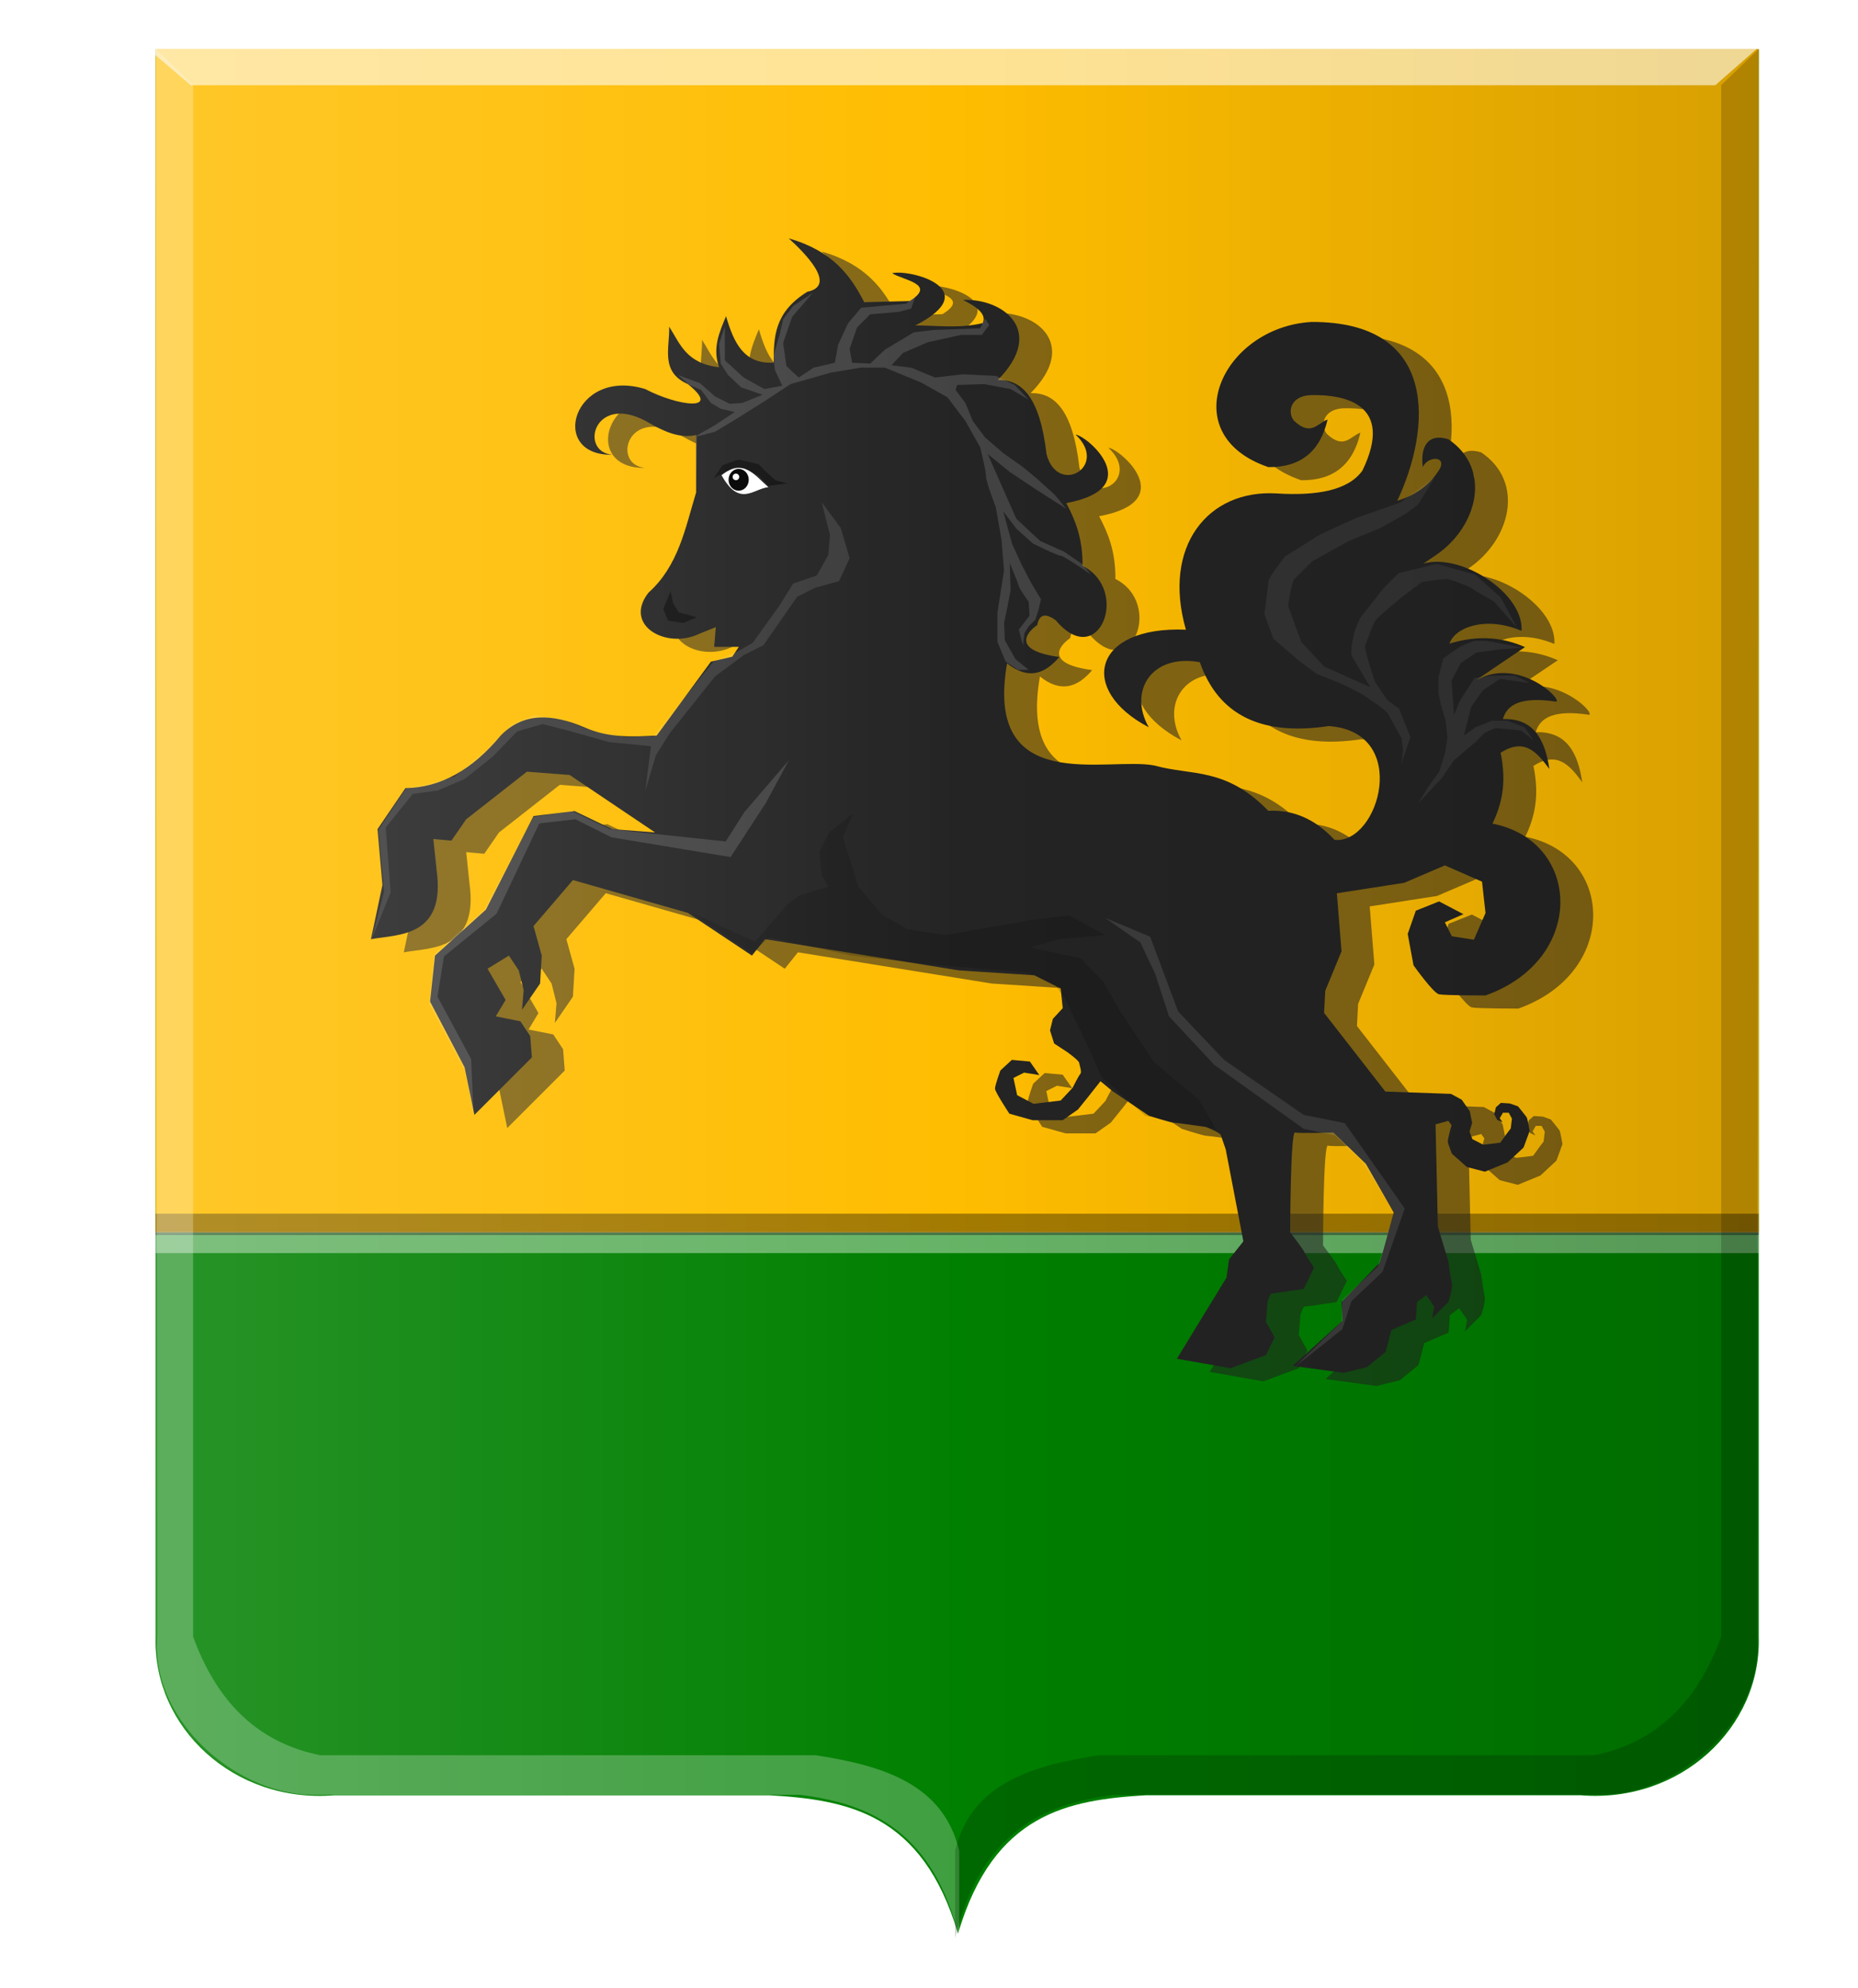 <?xml version="1.0" encoding="UTF-8" standalone="no"?>
<!-- Created with Inkscape (http://www.inkscape.org/) -->

<svg
   xmlns:dc="http://purl.org/dc/elements/1.1/"
   xmlns:cc="http://creativecommons.org/ns#"
   xmlns:rdf="http://www.w3.org/1999/02/22-rdf-syntax-ns#"
   xmlns:svg="http://www.w3.org/2000/svg"
   xmlns="http://www.w3.org/2000/svg"
   xmlns:xlink="http://www.w3.org/1999/xlink"
   xmlns:sodipodi="http://sodipodi.sourceforge.net/DTD/sodipodi-0.dtd"
   xmlns:inkscape="http://www.inkscape.org/namespaces/inkscape"
   id="svg2816"
   version="1.1"
   inkscape:version="0.47 r22583"
   width="400"
   height="428"
   sodipodi:docname="Hengstdijk wapen.svg">
  <defs
     id="defs2820">
    <inkscape:perspective
       sodipodi:type="inkscape:persp3d"
       inkscape:vp_x="0 : 0.5 : 1"
       inkscape:vp_y="0 : 1000 : 0"
       inkscape:vp_z="1 : 0.5 : 1"
       inkscape:persp3d-origin="0.5 : 0.33333333 : 1"
       id="perspective2824" />
    <inkscape:perspective
       id="perspective8543"
       inkscape:persp3d-origin="0.5 : 0.33333333 : 1"
       inkscape:vp_z="1 : 0.5 : 1"
       inkscape:vp_y="0 : 1000 : 0"
       inkscape:vp_x="0 : 0.5 : 1"
       sodipodi:type="inkscape:persp3d" />
    <linearGradient
       inkscape:collect="always"
       xlink:href="#linearGradient6130"
       id="linearGradient6136"
       x1="483.834"
       y1="569.505"
       x2="776.167"
       y2="569.505"
       gradientUnits="userSpaceOnUse"
       gradientTransform="matrix(-0.593,0,0,0.602,1082.994,-118.471)" />
    <linearGradient
       inkscape:collect="always"
       id="linearGradient6130">
      <stop
         style="stop-color:#000000;stop-opacity:1;"
         offset="0"
         id="stop6132" />
      <stop
         style="stop-color:#000000;stop-opacity:0;"
         offset="1"
         id="stop6134" />
    </linearGradient>
    <linearGradient
       gradientTransform="matrix(-0.593,0,0,0.602,843.25,-198.335)"
       y2="702.076"
       x2="371.643"
       y1="702.076"
       x1="79.31"
       gradientUnits="userSpaceOnUse"
       id="linearGradient6099"
       xlink:href="#linearGradient6060-6"
       inkscape:collect="always" />
    <linearGradient
       inkscape:collect="always"
       id="linearGradient6060-6">
      <stop
         style="stop-color:#000000;stop-opacity:1;"
         offset="0"
         id="stop6062-8" />
      <stop
         style="stop-color:#000000;stop-opacity:0;"
         offset="1"
         id="stop6064-5" />
    </linearGradient>
    <linearGradient
       gradientTransform="matrix(0.593,0,0,0.602,510.329,-216.643)"
       inkscape:collect="always"
       xlink:href="#linearGradient6068"
       id="linearGradient6074"
       x1="79.31"
       y1="702.076"
       x2="371.643"
       y2="702.076"
       gradientUnits="userSpaceOnUse" />
    <linearGradient
       inkscape:collect="always"
       id="linearGradient6068">
      <stop
         style="stop-color:#ffffff;stop-opacity:1;"
         offset="0"
         id="stop6070" />
      <stop
         style="stop-color:#ffffff;stop-opacity:0;"
         offset="1"
         id="stop6072" />
    </linearGradient>
    <linearGradient
       gradientTransform="matrix(0.593,0,0,0.602,510.329,-216.643)"
       inkscape:collect="always"
       xlink:href="#linearGradient6060"
       id="linearGradient6066"
       x1="79.31"
       y1="702.076"
       x2="371.643"
       y2="702.076"
       gradientUnits="userSpaceOnUse" />
    <linearGradient
       inkscape:collect="always"
       id="linearGradient6060">
      <stop
         style="stop-color:#000000;stop-opacity:1;"
         offset="0"
         id="stop6062" />
      <stop
         style="stop-color:#000000;stop-opacity:0;"
         offset="1"
         id="stop6064" />
    </linearGradient>
    <inkscape:perspective
       id="perspective8684"
       inkscape:persp3d-origin="0.5 : 0.33333333 : 1"
       inkscape:vp_z="1 : 0.5 : 1"
       inkscape:vp_y="0 : 1000 : 0"
       inkscape:vp_x="0 : 0.5 : 1"
       sodipodi:type="inkscape:persp3d" />
    <inkscape:perspective
       id="perspective8706"
       inkscape:persp3d-origin="0.5 : 0.33333333 : 1"
       inkscape:vp_z="1 : 0.5 : 1"
       inkscape:vp_y="0 : 1000 : 0"
       inkscape:vp_x="0 : 0.5 : 1"
       sodipodi:type="inkscape:persp3d" />
    <inkscape:perspective
       id="perspective8730"
       inkscape:persp3d-origin="0.5 : 0.33333333 : 1"
       inkscape:vp_z="1 : 0.5 : 1"
       inkscape:vp_y="0 : 1000 : 0"
       inkscape:vp_x="0 : 0.5 : 1"
       sodipodi:type="inkscape:persp3d" />
    <inkscape:perspective
       id="perspective8754"
       inkscape:persp3d-origin="0.5 : 0.33333333 : 1"
       inkscape:vp_z="1 : 0.5 : 1"
       inkscape:vp_y="0 : 1000 : 0"
       inkscape:vp_x="0 : 0.5 : 1"
       sodipodi:type="inkscape:persp3d" />
    <inkscape:perspective
       id="perspective8780"
       inkscape:persp3d-origin="0.5 : 0.33333333 : 1"
       inkscape:vp_z="1 : 0.5 : 1"
       inkscape:vp_y="0 : 1000 : 0"
       inkscape:vp_x="0 : 0.5 : 1"
       sodipodi:type="inkscape:persp3d" />
    <inkscape:perspective
       id="perspective8802"
       inkscape:persp3d-origin="0.5 : 0.33333333 : 1"
       inkscape:vp_z="1 : 0.5 : 1"
       inkscape:vp_y="0 : 1000 : 0"
       inkscape:vp_x="0 : 0.5 : 1"
       sodipodi:type="inkscape:persp3d" />
    <inkscape:perspective
       id="perspective8839"
       inkscape:persp3d-origin="0.5 : 0.33333333 : 1"
       inkscape:vp_z="1 : 0.5 : 1"
       inkscape:vp_y="0 : 1000 : 0"
       inkscape:vp_x="0 : 0.5 : 1"
       sodipodi:type="inkscape:persp3d" />
    <inkscape:perspective
       id="perspective8861"
       inkscape:persp3d-origin="0.5 : 0.33333333 : 1"
       inkscape:vp_z="1 : 0.5 : 1"
       inkscape:vp_y="0 : 1000 : 0"
       inkscape:vp_x="0 : 0.5 : 1"
       sodipodi:type="inkscape:persp3d" />
    <inkscape:perspective
       id="perspective8861-5"
       inkscape:persp3d-origin="0.5 : 0.33333333 : 1"
       inkscape:vp_z="1 : 0.5 : 1"
       inkscape:vp_y="0 : 1000 : 0"
       inkscape:vp_x="0 : 0.5 : 1"
       sodipodi:type="inkscape:persp3d" />
    <inkscape:perspective
       id="perspective8861-7"
       inkscape:persp3d-origin="0.5 : 0.33333333 : 1"
       inkscape:vp_z="1 : 0.5 : 1"
       inkscape:vp_y="0 : 1000 : 0"
       inkscape:vp_x="0 : 0.5 : 1"
       sodipodi:type="inkscape:persp3d" />
    <inkscape:perspective
       id="perspective8861-52"
       inkscape:persp3d-origin="0.5 : 0.33333333 : 1"
       inkscape:vp_z="1 : 0.5 : 1"
       inkscape:vp_y="0 : 1000 : 0"
       inkscape:vp_x="0 : 0.5 : 1"
       sodipodi:type="inkscape:persp3d" />
    <inkscape:perspective
       id="perspective8932"
       inkscape:persp3d-origin="0.5 : 0.33333333 : 1"
       inkscape:vp_z="1 : 0.5 : 1"
       inkscape:vp_y="0 : 1000 : 0"
       inkscape:vp_x="0 : 0.5 : 1"
       sodipodi:type="inkscape:persp3d" />
    <inkscape:perspective
       id="perspective8932-1"
       inkscape:persp3d-origin="0.5 : 0.33333333 : 1"
       inkscape:vp_z="1 : 0.5 : 1"
       inkscape:vp_y="0 : 1000 : 0"
       inkscape:vp_x="0 : 0.5 : 1"
       sodipodi:type="inkscape:persp3d" />
    <inkscape:perspective
       id="perspective8932-2"
       inkscape:persp3d-origin="0.5 : 0.33333333 : 1"
       inkscape:vp_z="1 : 0.5 : 1"
       inkscape:vp_y="0 : 1000 : 0"
       inkscape:vp_x="0 : 0.5 : 1"
       sodipodi:type="inkscape:persp3d" />
    <inkscape:perspective
       id="perspective8972"
       inkscape:persp3d-origin="0.5 : 0.33333333 : 1"
       inkscape:vp_z="1 : 0.5 : 1"
       inkscape:vp_y="0 : 1000 : 0"
       inkscape:vp_x="0 : 0.5 : 1"
       sodipodi:type="inkscape:persp3d" />
    <inkscape:perspective
       id="perspective8972-2"
       inkscape:persp3d-origin="0.5 : 0.33333333 : 1"
       inkscape:vp_z="1 : 0.5 : 1"
       inkscape:vp_y="0 : 1000 : 0"
       inkscape:vp_x="0 : 0.5 : 1"
       sodipodi:type="inkscape:persp3d" />
    <inkscape:perspective
       id="perspective9003"
       inkscape:persp3d-origin="0.5 : 0.33333333 : 1"
       inkscape:vp_z="1 : 0.5 : 1"
       inkscape:vp_y="0 : 1000 : 0"
       inkscape:vp_x="0 : 0.5 : 1"
       sodipodi:type="inkscape:persp3d" />
    <linearGradient
       inkscape:collect="always"
       xlink:href="#linearGradient6130-8"
       id="linearGradient6136-6"
       x1="483.834"
       y1="569.505"
       x2="776.167"
       y2="569.505"
       gradientUnits="userSpaceOnUse"
       gradientTransform="matrix(-0.593,0,0,0.602,1082.994,-118.471)" />
    <linearGradient
       inkscape:collect="always"
       id="linearGradient6130-8">
      <stop
         style="stop-color:#000000;stop-opacity:1;"
         offset="0"
         id="stop6132-5" />
      <stop
         style="stop-color:#000000;stop-opacity:0;"
         offset="1"
         id="stop6134-7" />
    </linearGradient>
    <linearGradient
       gradientTransform="matrix(-0.593,0,0,0.602,843.25,-198.335)"
       y2="702.076"
       x2="371.643"
       y1="702.076"
       x1="79.31"
       gradientUnits="userSpaceOnUse"
       id="linearGradient6099-6"
       xlink:href="#linearGradient6060-6-1"
       inkscape:collect="always" />
    <linearGradient
       inkscape:collect="always"
       id="linearGradient6060-6-1">
      <stop
         style="stop-color:#000000;stop-opacity:1;"
         offset="0"
         id="stop6062-8-8" />
      <stop
         style="stop-color:#000000;stop-opacity:0;"
         offset="1"
         id="stop6064-5-9" />
    </linearGradient>
    <linearGradient
       y2="569.505"
       x2="776.167"
       y1="569.505"
       x1="483.834"
       gradientTransform="matrix(-0.593,0,0,0.602,1097.842,-114.29)"
       gradientUnits="userSpaceOnUse"
       id="linearGradient9016"
       xlink:href="#linearGradient6130-8"
       inkscape:collect="always" />
    <linearGradient
       y2="702.076"
       x2="371.643"
       y1="702.076"
       x1="79.31"
       gradientTransform="matrix(-0.593,0,0,0.602,858.098,-194.155)"
       gradientUnits="userSpaceOnUse"
       id="linearGradient9018"
       xlink:href="#linearGradient6060-6-1"
       inkscape:collect="always" />
    <inkscape:perspective
       id="perspective9057"
       inkscape:persp3d-origin="0.5 : 0.33333333 : 1"
       inkscape:vp_z="1 : 0.5 : 1"
       inkscape:vp_y="0 : 1000 : 0"
       inkscape:vp_x="0 : 0.5 : 1"
       sodipodi:type="inkscape:persp3d" />
    <linearGradient
       gradientTransform="matrix(0.593,0,0,0.602,510.329,-216.643)"
       inkscape:collect="always"
       xlink:href="#linearGradient6068-7"
       id="linearGradient6074-2"
       x1="79.31"
       y1="702.076"
       x2="371.643"
       y2="702.076"
       gradientUnits="userSpaceOnUse" />
    <linearGradient
       inkscape:collect="always"
       id="linearGradient6068-7">
      <stop
         style="stop-color:#ffffff;stop-opacity:1;"
         offset="0"
         id="stop6070-9" />
      <stop
         style="stop-color:#ffffff;stop-opacity:0;"
         offset="1"
         id="stop6072-5" />
    </linearGradient>
    <linearGradient
       gradientTransform="matrix(0.593,0,0,0.602,510.329,-216.643)"
       inkscape:collect="always"
       xlink:href="#linearGradient6060-3"
       id="linearGradient6066-4"
       x1="79.31"
       y1="702.076"
       x2="371.643"
       y2="702.076"
       gradientUnits="userSpaceOnUse" />
    <linearGradient
       inkscape:collect="always"
       id="linearGradient6060-3">
      <stop
         style="stop-color:#000000;stop-opacity:1;"
         offset="0"
         id="stop6062-1" />
      <stop
         style="stop-color:#000000;stop-opacity:0;"
         offset="1"
         id="stop6064-2" />
    </linearGradient>
    <linearGradient
       y2="702.076"
       x2="371.643"
       y1="702.076"
       x1="79.31"
       gradientTransform="matrix(0.593,0,0,0.602,627.539,-221.085)"
       gradientUnits="userSpaceOnUse"
       id="linearGradient9070"
       xlink:href="#linearGradient6068-7"
       inkscape:collect="always" />
    <linearGradient
       y2="702.076"
       x2="371.643"
       y1="702.076"
       x1="79.31"
       gradientTransform="matrix(0.593,0,0,0.602,627.539,-221.085)"
       gradientUnits="userSpaceOnUse"
       id="linearGradient9072"
       xlink:href="#linearGradient6060-3"
       inkscape:collect="always" />
    <inkscape:perspective
       id="perspective9111"
       inkscape:persp3d-origin="0.5 : 0.33333333 : 1"
       inkscape:vp_z="1 : 0.5 : 1"
       inkscape:vp_y="0 : 1000 : 0"
       inkscape:vp_x="0 : 0.5 : 1"
       sodipodi:type="inkscape:persp3d" />
    <inkscape:perspective
       id="perspective9133"
       inkscape:persp3d-origin="0.5 : 0.33333333 : 1"
       inkscape:vp_z="1 : 0.5 : 1"
       inkscape:vp_y="0 : 1000 : 0"
       inkscape:vp_x="0 : 0.5 : 1"
       sodipodi:type="inkscape:persp3d" />
    <inkscape:perspective
       id="perspective9155"
       inkscape:persp3d-origin="0.5 : 0.33333333 : 1"
       inkscape:vp_z="1 : 0.5 : 1"
       inkscape:vp_y="0 : 1000 : 0"
       inkscape:vp_x="0 : 0.5 : 1"
       sodipodi:type="inkscape:persp3d" />
    <inkscape:perspective
       id="perspective3056"
       inkscape:persp3d-origin="0.5 : 0.33333333 : 1"
       inkscape:vp_z="1 : 0.5 : 1"
       inkscape:vp_y="0 : 1000 : 0"
       inkscape:vp_x="0 : 0.5 : 1"
       sodipodi:type="inkscape:persp3d" />
    <inkscape:perspective
       id="perspective3865"
       inkscape:persp3d-origin="0.5 : 0.33333333 : 1"
       inkscape:vp_z="1 : 0.5 : 1"
       inkscape:vp_y="0 : 1000 : 0"
       inkscape:vp_x="0 : 0.5 : 1"
       sodipodi:type="inkscape:persp3d" />
    <inkscape:perspective
       id="perspective3921"
       inkscape:persp3d-origin="0.5 : 0.33333333 : 1"
       inkscape:vp_z="1 : 0.5 : 1"
       inkscape:vp_y="0 : 1000 : 0"
       inkscape:vp_x="0 : 0.5 : 1"
       sodipodi:type="inkscape:persp3d" />
    <inkscape:perspective
       id="perspective3921-4"
       inkscape:persp3d-origin="0.5 : 0.33333333 : 1"
       inkscape:vp_z="1 : 0.5 : 1"
       inkscape:vp_y="0 : 1000 : 0"
       inkscape:vp_x="0 : 0.5 : 1"
       sodipodi:type="inkscape:persp3d" />
    <inkscape:perspective
       id="perspective3921-5"
       inkscape:persp3d-origin="0.5 : 0.33333333 : 1"
       inkscape:vp_z="1 : 0.5 : 1"
       inkscape:vp_y="0 : 1000 : 0"
       inkscape:vp_x="0 : 0.5 : 1"
       sodipodi:type="inkscape:persp3d" />
    <inkscape:perspective
       id="perspective3921-1"
       inkscape:persp3d-origin="0.5 : 0.33333333 : 1"
       inkscape:vp_z="1 : 0.5 : 1"
       inkscape:vp_y="0 : 1000 : 0"
       inkscape:vp_x="0 : 0.5 : 1"
       sodipodi:type="inkscape:persp3d" />
    <inkscape:perspective
       id="perspective4021"
       inkscape:persp3d-origin="0.5 : 0.33333333 : 1"
       inkscape:vp_z="1 : 0.5 : 1"
       inkscape:vp_y="0 : 1000 : 0"
       inkscape:vp_x="0 : 0.5 : 1"
       sodipodi:type="inkscape:persp3d" />
    <inkscape:perspective
       id="perspective4021-2"
       inkscape:persp3d-origin="0.5 : 0.33333333 : 1"
       inkscape:vp_z="1 : 0.5 : 1"
       inkscape:vp_y="0 : 1000 : 0"
       inkscape:vp_x="0 : 0.5 : 1"
       sodipodi:type="inkscape:persp3d" />
    <inkscape:perspective
       id="perspective4021-8"
       inkscape:persp3d-origin="0.5 : 0.33333333 : 1"
       inkscape:vp_z="1 : 0.5 : 1"
       inkscape:vp_y="0 : 1000 : 0"
       inkscape:vp_x="0 : 0.5 : 1"
       sodipodi:type="inkscape:persp3d" />
    <inkscape:perspective
       id="perspective4021-6"
       inkscape:persp3d-origin="0.5 : 0.33333333 : 1"
       inkscape:vp_z="1 : 0.5 : 1"
       inkscape:vp_y="0 : 1000 : 0"
       inkscape:vp_x="0 : 0.5 : 1"
       sodipodi:type="inkscape:persp3d" />
    <inkscape:perspective
       id="perspective4021-9"
       inkscape:persp3d-origin="0.5 : 0.33333333 : 1"
       inkscape:vp_z="1 : 0.5 : 1"
       inkscape:vp_y="0 : 1000 : 0"
       inkscape:vp_x="0 : 0.5 : 1"
       sodipodi:type="inkscape:persp3d" />
    <inkscape:perspective
       id="perspective4021-5"
       inkscape:persp3d-origin="0.5 : 0.33333333 : 1"
       inkscape:vp_z="1 : 0.5 : 1"
       inkscape:vp_y="0 : 1000 : 0"
       inkscape:vp_x="0 : 0.5 : 1"
       sodipodi:type="inkscape:persp3d" />
    <inkscape:perspective
       id="perspective4101"
       inkscape:persp3d-origin="0.5 : 0.33333333 : 1"
       inkscape:vp_z="1 : 0.5 : 1"
       inkscape:vp_y="0 : 1000 : 0"
       inkscape:vp_x="0 : 0.5 : 1"
       sodipodi:type="inkscape:persp3d" />
    <inkscape:perspective
       id="perspective4101-9"
       inkscape:persp3d-origin="0.5 : 0.33333333 : 1"
       inkscape:vp_z="1 : 0.5 : 1"
       inkscape:vp_y="0 : 1000 : 0"
       inkscape:vp_x="0 : 0.5 : 1"
       sodipodi:type="inkscape:persp3d" />
    <inkscape:perspective
       id="perspective4213"
       inkscape:persp3d-origin="0.5 : 0.33333333 : 1"
       inkscape:vp_z="1 : 0.5 : 1"
       inkscape:vp_y="0 : 1000 : 0"
       inkscape:vp_x="0 : 0.5 : 1"
       sodipodi:type="inkscape:persp3d" />
    <inkscape:perspective
       id="perspective4213-6"
       inkscape:persp3d-origin="0.5 : 0.33333333 : 1"
       inkscape:vp_z="1 : 0.5 : 1"
       inkscape:vp_y="0 : 1000 : 0"
       inkscape:vp_x="0 : 0.5 : 1"
       sodipodi:type="inkscape:persp3d" />
    <inkscape:perspective
       id="perspective4213-8"
       inkscape:persp3d-origin="0.5 : 0.33333333 : 1"
       inkscape:vp_z="1 : 0.5 : 1"
       inkscape:vp_y="0 : 1000 : 0"
       inkscape:vp_x="0 : 0.5 : 1"
       sodipodi:type="inkscape:persp3d" />
    <inkscape:perspective
       id="perspective4213-4"
       inkscape:persp3d-origin="0.5 : 0.33333333 : 1"
       inkscape:vp_z="1 : 0.5 : 1"
       inkscape:vp_y="0 : 1000 : 0"
       inkscape:vp_x="0 : 0.5 : 1"
       sodipodi:type="inkscape:persp3d" />
    <inkscape:perspective
       id="perspective4213-61"
       inkscape:persp3d-origin="0.5 : 0.33333333 : 1"
       inkscape:vp_z="1 : 0.5 : 1"
       inkscape:vp_y="0 : 1000 : 0"
       inkscape:vp_x="0 : 0.5 : 1"
       sodipodi:type="inkscape:persp3d" />
    <inkscape:perspective
       id="perspective4213-9"
       inkscape:persp3d-origin="0.5 : 0.33333333 : 1"
       inkscape:vp_z="1 : 0.5 : 1"
       inkscape:vp_y="0 : 1000 : 0"
       inkscape:vp_x="0 : 0.5 : 1"
       sodipodi:type="inkscape:persp3d" />
    <inkscape:perspective
       id="perspective4303"
       inkscape:persp3d-origin="0.5 : 0.33333333 : 1"
       inkscape:vp_z="1 : 0.5 : 1"
       inkscape:vp_y="0 : 1000 : 0"
       inkscape:vp_x="0 : 0.5 : 1"
       sodipodi:type="inkscape:persp3d" />
    <linearGradient
       y2="702.076"
       x2="371.643"
       y1="702.076"
       x1="79.31"
       gradientTransform="matrix(0.593,0,0,0.602,627.539,-221.085)"
       gradientUnits="userSpaceOnUse"
       id="linearGradient9070-8"
       xlink:href="#linearGradient6068-7-8"
       inkscape:collect="always" />
    <linearGradient
       inkscape:collect="always"
       id="linearGradient6068-7-8">
      <stop
         style="stop-color:#ffffff;stop-opacity:1;"
         offset="0"
         id="stop6070-9-2" />
      <stop
         style="stop-color:#ffffff;stop-opacity:0;"
         offset="1"
         id="stop6072-5-9" />
    </linearGradient>
    <linearGradient
       y2="702.076"
       x2="371.643"
       y1="702.076"
       x1="79.31"
       gradientTransform="matrix(0.593,0,0,0.602,627.539,-221.085)"
       gradientUnits="userSpaceOnUse"
       id="linearGradient9072-1"
       xlink:href="#linearGradient6060-3-3"
       inkscape:collect="always" />
    <linearGradient
       inkscape:collect="always"
       id="linearGradient6060-3-3">
      <stop
         style="stop-color:#000000;stop-opacity:1;"
         offset="0"
         id="stop6062-1-5" />
      <stop
         style="stop-color:#000000;stop-opacity:0;"
         offset="1"
         id="stop6064-2-9" />
    </linearGradient>
    <linearGradient
       y2="702.076"
       x2="371.643"
       y1="702.076"
       x1="79.31"
       gradientTransform="matrix(0.593,0,0,0.602,-302.453,-200.464)"
       gradientUnits="userSpaceOnUse"
       id="linearGradient4316"
       xlink:href="#linearGradient6068-7-8"
       inkscape:collect="always" />
    <linearGradient
       y2="702.076"
       x2="371.643"
       y1="702.076"
       x1="79.31"
       gradientTransform="matrix(0.593,0,0,0.602,-302.453,-200.464)"
       gradientUnits="userSpaceOnUse"
       id="linearGradient4318"
       xlink:href="#linearGradient6060-3-3"
       inkscape:collect="always" />
    <inkscape:perspective
       id="perspective4357"
       inkscape:persp3d-origin="0.5 : 0.33333333 : 1"
       inkscape:vp_z="1 : 0.5 : 1"
       inkscape:vp_y="0 : 1000 : 0"
       inkscape:vp_x="0 : 0.5 : 1"
       sodipodi:type="inkscape:persp3d" />
    <linearGradient
       y2="569.505"
       x2="776.167"
       y1="569.505"
       x1="483.834"
       gradientTransform="matrix(-0.593,0,0,0.602,1097.842,-114.29)"
       gradientUnits="userSpaceOnUse"
       id="linearGradient9016-8"
       xlink:href="#linearGradient6130-8-4"
       inkscape:collect="always" />
    <linearGradient
       inkscape:collect="always"
       id="linearGradient6130-8-4">
      <stop
         style="stop-color:#000000;stop-opacity:1;"
         offset="0"
         id="stop6132-5-0" />
      <stop
         style="stop-color:#000000;stop-opacity:0;"
         offset="1"
         id="stop6134-7-7" />
    </linearGradient>
    <linearGradient
       y2="702.076"
       x2="371.643"
       y1="702.076"
       x1="79.31"
       gradientTransform="matrix(-0.593,0,0,0.602,858.098,-194.155)"
       gradientUnits="userSpaceOnUse"
       id="linearGradient9018-6"
       xlink:href="#linearGradient6060-6-1-3"
       inkscape:collect="always" />
    <linearGradient
       inkscape:collect="always"
       id="linearGradient6060-6-1-3">
      <stop
         style="stop-color:#000000;stop-opacity:1;"
         offset="0"
         id="stop6062-8-8-6" />
      <stop
         style="stop-color:#000000;stop-opacity:0;"
         offset="1"
         id="stop6064-5-9-1" />
    </linearGradient>
    <linearGradient
       y2="569.505"
       x2="776.167"
       y1="569.505"
       x1="483.834"
       gradientTransform="matrix(-0.593,0,0,0.602,183.125,-117.453)"
       gradientUnits="userSpaceOnUse"
       id="linearGradient4370"
       xlink:href="#linearGradient6130-8-4"
       inkscape:collect="always" />
    <linearGradient
       y2="702.076"
       x2="371.643"
       y1="702.076"
       x1="79.31"
       gradientTransform="matrix(-0.593,0,0,0.602,-56.619,-197.317)"
       gradientUnits="userSpaceOnUse"
       id="linearGradient4372"
       xlink:href="#linearGradient6060-6-1-3"
       inkscape:collect="always" />
    <inkscape:perspective
       id="perspective4411"
       inkscape:persp3d-origin="0.5 : 0.33333333 : 1"
       inkscape:vp_z="1 : 0.5 : 1"
       inkscape:vp_y="0 : 1000 : 0"
       inkscape:vp_x="0 : 0.5 : 1"
       sodipodi:type="inkscape:persp3d" />
    <inkscape:perspective
       id="perspective4437"
       inkscape:persp3d-origin="0.5 : 0.33333333 : 1"
       inkscape:vp_z="1 : 0.5 : 1"
       inkscape:vp_y="0 : 1000 : 0"
       inkscape:vp_x="0 : 0.5 : 1"
       sodipodi:type="inkscape:persp3d" />
    <inkscape:perspective
       id="perspective4461"
       inkscape:persp3d-origin="0.5 : 0.33333333 : 1"
       inkscape:vp_z="1 : 0.5 : 1"
       inkscape:vp_y="0 : 1000 : 0"
       inkscape:vp_x="0 : 0.5 : 1"
       sodipodi:type="inkscape:persp3d" />
    <inkscape:perspective
       id="perspective4461-0"
       inkscape:persp3d-origin="0.5 : 0.33333333 : 1"
       inkscape:vp_z="1 : 0.5 : 1"
       inkscape:vp_y="0 : 1000 : 0"
       inkscape:vp_x="0 : 0.5 : 1"
       sodipodi:type="inkscape:persp3d" />
    <inkscape:perspective
       id="perspective4492"
       inkscape:persp3d-origin="0.5 : 0.33333333 : 1"
       inkscape:vp_z="1 : 0.5 : 1"
       inkscape:vp_y="0 : 1000 : 0"
       inkscape:vp_x="0 : 0.5 : 1"
       sodipodi:type="inkscape:persp3d" />
    <inkscape:perspective
       id="perspective4523"
       inkscape:persp3d-origin="0.5 : 0.33333333 : 1"
       inkscape:vp_z="1 : 0.5 : 1"
       inkscape:vp_y="0 : 1000 : 0"
       inkscape:vp_x="0 : 0.5 : 1"
       sodipodi:type="inkscape:persp3d" />
    <linearGradient
       y2="569.505"
       x2="776.167"
       y1="569.505"
       x1="483.834"
       gradientTransform="matrix(-0.593,0,0,0.602,183.125,-117.453)"
       gradientUnits="userSpaceOnUse"
       id="linearGradient4370-6"
       xlink:href="#linearGradient6130-8-4-0"
       inkscape:collect="always" />
    <linearGradient
       inkscape:collect="always"
       id="linearGradient6130-8-4-0">
      <stop
         style="stop-color:#000000;stop-opacity:1;"
         offset="0"
         id="stop6132-5-0-1" />
      <stop
         style="stop-color:#000000;stop-opacity:0;"
         offset="1"
         id="stop6134-7-7-6" />
    </linearGradient>
    <linearGradient
       y2="702.076"
       x2="371.643"
       y1="702.076"
       x1="79.31"
       gradientTransform="matrix(-0.593,0,0,0.602,-56.619,-197.317)"
       gradientUnits="userSpaceOnUse"
       id="linearGradient4372-5"
       xlink:href="#linearGradient6060-6-1-3-7"
       inkscape:collect="always" />
    <linearGradient
       inkscape:collect="always"
       id="linearGradient6060-6-1-3-7">
      <stop
         style="stop-color:#000000;stop-opacity:1;"
         offset="0"
         id="stop6062-8-8-6-5" />
      <stop
         style="stop-color:#000000;stop-opacity:0;"
         offset="1"
         id="stop6064-5-9-1-4" />
    </linearGradient>
    <linearGradient
       y2="569.505"
       x2="776.167"
       y1="569.505"
       x1="483.834"
       gradientTransform="matrix(-0.593,0,0,0.602,159.68,-129.722)"
       gradientUnits="userSpaceOnUse"
       id="linearGradient4536"
       xlink:href="#linearGradient6130-8-4-0"
       inkscape:collect="always" />
    <linearGradient
       y2="702.076"
       x2="371.643"
       y1="702.076"
       x1="79.31"
       gradientTransform="matrix(-0.593,0,0,0.602,-80.064,-209.587)"
       gradientUnits="userSpaceOnUse"
       id="linearGradient4538"
       xlink:href="#linearGradient6060-6-1-3-7"
       inkscape:collect="always" />
    <inkscape:perspective
       id="perspective4577"
       inkscape:persp3d-origin="0.5 : 0.33333333 : 1"
       inkscape:vp_z="1 : 0.5 : 1"
       inkscape:vp_y="0 : 1000 : 0"
       inkscape:vp_x="0 : 0.5 : 1"
       sodipodi:type="inkscape:persp3d" />
    <inkscape:perspective
       id="perspective4599"
       inkscape:persp3d-origin="0.5 : 0.33333333 : 1"
       inkscape:vp_z="1 : 0.5 : 1"
       inkscape:vp_y="0 : 1000 : 0"
       inkscape:vp_x="0 : 0.5 : 1"
       sodipodi:type="inkscape:persp3d" />
    <linearGradient
       y2="702.076"
       x2="371.643"
       y1="702.076"
       x1="79.31"
       gradientTransform="matrix(0.593,0,0,0.602,-302.453,-200.464)"
       gradientUnits="userSpaceOnUse"
       id="linearGradient4316-1"
       xlink:href="#linearGradient6068-7-8-2"
       inkscape:collect="always" />
    <linearGradient
       inkscape:collect="always"
       id="linearGradient6068-7-8-2">
      <stop
         style="stop-color:#ffffff;stop-opacity:1;"
         offset="0"
         id="stop6070-9-2-0" />
      <stop
         style="stop-color:#ffffff;stop-opacity:0;"
         offset="1"
         id="stop6072-5-9-0" />
    </linearGradient>
    <linearGradient
       y2="702.076"
       x2="371.643"
       y1="702.076"
       x1="79.31"
       gradientTransform="matrix(0.593,0,0,0.602,-302.453,-200.464)"
       gradientUnits="userSpaceOnUse"
       id="linearGradient4318-1"
       xlink:href="#linearGradient6060-3-3-4"
       inkscape:collect="always" />
    <linearGradient
       inkscape:collect="always"
       id="linearGradient6060-3-3-4">
      <stop
         style="stop-color:#000000;stop-opacity:1;"
         offset="0"
         id="stop6062-1-5-6" />
      <stop
         style="stop-color:#000000;stop-opacity:0;"
         offset="1"
         id="stop6064-2-9-0" />
    </linearGradient>
    <linearGradient
       y2="702.076"
       x2="371.643"
       y1="702.076"
       x1="79.31"
       gradientTransform="matrix(0.593,0,0,0.602,-312.814,-209.587)"
       gradientUnits="userSpaceOnUse"
       id="linearGradient4612"
       xlink:href="#linearGradient6068-7-8-2"
       inkscape:collect="always" />
    <linearGradient
       y2="702.076"
       x2="371.643"
       y1="702.076"
       x1="79.31"
       gradientTransform="matrix(0.593,0,0,0.602,-312.814,-209.587)"
       gradientUnits="userSpaceOnUse"
       id="linearGradient4614"
       xlink:href="#linearGradient6060-3-3-4"
       inkscape:collect="always" />
    <inkscape:perspective
       id="perspective4653"
       inkscape:persp3d-origin="0.5 : 0.33333333 : 1"
       inkscape:vp_z="1 : 0.5 : 1"
       inkscape:vp_y="0 : 1000 : 0"
       inkscape:vp_x="0 : 0.5 : 1"
       sodipodi:type="inkscape:persp3d" />
    <inkscape:perspective
       id="perspective4675"
       inkscape:persp3d-origin="0.5 : 0.33333333 : 1"
       inkscape:vp_z="1 : 0.5 : 1"
       inkscape:vp_y="0 : 1000 : 0"
       inkscape:vp_x="0 : 0.5 : 1"
       sodipodi:type="inkscape:persp3d" />
    <inkscape:perspective
       id="perspective4140"
       inkscape:persp3d-origin="0.5 : 0.33333333 : 1"
       inkscape:vp_z="1 : 0.5 : 1"
       inkscape:vp_y="0 : 1000 : 0"
       inkscape:vp_x="0 : 0.5 : 1"
       sodipodi:type="inkscape:persp3d" />
    <inkscape:perspective
       id="perspective4952"
       inkscape:persp3d-origin="0.5 : 0.33333333 : 1"
       inkscape:vp_z="1 : 0.5 : 1"
       inkscape:vp_y="0 : 1000 : 0"
       inkscape:vp_x="0 : 0.5 : 1"
       sodipodi:type="inkscape:persp3d" />
    <inkscape:perspective
       id="perspective4974"
       inkscape:persp3d-origin="0.5 : 0.33333333 : 1"
       inkscape:vp_z="1 : 0.5 : 1"
       inkscape:vp_y="0 : 1000 : 0"
       inkscape:vp_x="0 : 0.5 : 1"
       sodipodi:type="inkscape:persp3d" />
    <filter
       inkscape:collect="always"
       id="filter5028">
      <feGaussianBlur
         inkscape:collect="always"
         stdDeviation="2.502"
         id="feGaussianBlur5030" />
    </filter>
    <inkscape:perspective
       id="perspective5040"
       inkscape:persp3d-origin="0.5 : 0.33333333 : 1"
       inkscape:vp_z="1 : 0.5 : 1"
       inkscape:vp_y="0 : 1000 : 0"
       inkscape:vp_x="0 : 0.5 : 1"
       sodipodi:type="inkscape:persp3d" />
    <inkscape:perspective
       id="perspective5062"
       inkscape:persp3d-origin="0.5 : 0.33333333 : 1"
       inkscape:vp_z="1 : 0.5 : 1"
       inkscape:vp_y="0 : 1000 : 0"
       inkscape:vp_x="0 : 0.5 : 1"
       sodipodi:type="inkscape:persp3d" />
    <linearGradient
       y2="702.076"
       x2="371.643"
       y1="702.076"
       x1="79.31"
       gradientTransform="matrix(0.593,0,0,0.602,-312.814,-209.587)"
       gradientUnits="userSpaceOnUse"
       id="linearGradient4612-7"
       xlink:href="#linearGradient6068-7-8-2-4"
       inkscape:collect="always" />
    <linearGradient
       inkscape:collect="always"
       id="linearGradient6068-7-8-2-4">
      <stop
         style="stop-color:#ffffff;stop-opacity:1;"
         offset="0"
         id="stop6070-9-2-0-0" />
      <stop
         style="stop-color:#ffffff;stop-opacity:0;"
         offset="1"
         id="stop6072-5-9-0-9" />
    </linearGradient>
    <linearGradient
       y2="702.076"
       x2="371.643"
       y1="702.076"
       x1="79.31"
       gradientTransform="matrix(0.593,0,0,0.602,-312.814,-209.587)"
       gradientUnits="userSpaceOnUse"
       id="linearGradient4614-4"
       xlink:href="#linearGradient6060-3-3-4-8"
       inkscape:collect="always" />
    <linearGradient
       inkscape:collect="always"
       id="linearGradient6060-3-3-4-8">
      <stop
         style="stop-color:#000000;stop-opacity:1;"
         offset="0"
         id="stop6062-1-5-6-8" />
      <stop
         style="stop-color:#000000;stop-opacity:0;"
         offset="1"
         id="stop6064-2-9-0-2" />
    </linearGradient>
    <linearGradient
       y2="702.076"
       x2="371.643"
       y1="702.076"
       x1="79.31"
       gradientTransform="matrix(0.593,0,0,0.602,-13.814,-209.587)"
       gradientUnits="userSpaceOnUse"
       id="linearGradient5075"
       xlink:href="#linearGradient6068-7-8-2-4"
       inkscape:collect="always" />
    <linearGradient
       y2="702.076"
       x2="371.643"
       y1="702.076"
       x1="79.31"
       gradientTransform="matrix(0.593,0,0,0.602,-13.814,-209.587)"
       gradientUnits="userSpaceOnUse"
       id="linearGradient5077"
       xlink:href="#linearGradient6060-3-3-4-8"
       inkscape:collect="always" />
    <inkscape:perspective
       id="perspective5116"
       inkscape:persp3d-origin="0.5 : 0.33333333 : 1"
       inkscape:vp_z="1 : 0.5 : 1"
       inkscape:vp_y="0 : 1000 : 0"
       inkscape:vp_x="0 : 0.5 : 1"
       sodipodi:type="inkscape:persp3d" />
    <linearGradient
       y2="569.505"
       x2="776.167"
       y1="569.505"
       x1="483.834"
       gradientTransform="matrix(-0.593,0,0,0.602,159.68,-129.722)"
       gradientUnits="userSpaceOnUse"
       id="linearGradient4536-4"
       xlink:href="#linearGradient6130-8-4-0-5"
       inkscape:collect="always" />
    <linearGradient
       inkscape:collect="always"
       id="linearGradient6130-8-4-0-5">
      <stop
         style="stop-color:#000000;stop-opacity:1;"
         offset="0"
         id="stop6132-5-0-1-5" />
      <stop
         style="stop-color:#000000;stop-opacity:0;"
         offset="1"
         id="stop6134-7-7-6-1" />
    </linearGradient>
    <linearGradient
       y2="702.076"
       x2="371.643"
       y1="702.076"
       x1="79.31"
       gradientTransform="matrix(-0.593,0,0,0.602,-80.064,-209.587)"
       gradientUnits="userSpaceOnUse"
       id="linearGradient4538-7"
       xlink:href="#linearGradient6060-6-1-3-7-1"
       inkscape:collect="always" />
    <linearGradient
       inkscape:collect="always"
       id="linearGradient6060-6-1-3-7-1">
      <stop
         style="stop-color:#000000;stop-opacity:1;"
         offset="0"
         id="stop6062-8-8-6-5-1" />
      <stop
         style="stop-color:#000000;stop-opacity:0;"
         offset="1"
         id="stop6064-5-9-1-4-5" />
    </linearGradient>
    <linearGradient
       y2="569.505"
       x2="776.167"
       y1="569.505"
       x1="483.834"
       gradientTransform="matrix(-0.593,0,0,0.602,665.68,-129.722)"
       gradientUnits="userSpaceOnUse"
       id="linearGradient5129"
       xlink:href="#linearGradient6130-8-4-0-5"
       inkscape:collect="always" />
    <linearGradient
       y2="702.076"
       x2="371.643"
       y1="702.076"
       x1="79.31"
       gradientTransform="matrix(-0.593,0,0,0.602,425.936,-209.587)"
       gradientUnits="userSpaceOnUse"
       id="linearGradient5131"
       xlink:href="#linearGradient6060-6-1-3-7-1"
       inkscape:collect="always" />
    <inkscape:perspective
       id="perspective5170"
       inkscape:persp3d-origin="0.5 : 0.33333333 : 1"
       inkscape:vp_z="1 : 0.5 : 1"
       inkscape:vp_y="0 : 1000 : 0"
       inkscape:vp_x="0 : 0.5 : 1"
       sodipodi:type="inkscape:persp3d" />
    <inkscape:perspective
       id="perspective5192"
       inkscape:persp3d-origin="0.5 : 0.33333333 : 1"
       inkscape:vp_z="1 : 0.5 : 1"
       inkscape:vp_y="0 : 1000 : 0"
       inkscape:vp_x="0 : 0.5 : 1"
       sodipodi:type="inkscape:persp3d" />
    <inkscape:perspective
       id="perspective5214"
       inkscape:persp3d-origin="0.5 : 0.33333333 : 1"
       inkscape:vp_z="1 : 0.5 : 1"
       inkscape:vp_y="0 : 1000 : 0"
       inkscape:vp_x="0 : 0.5 : 1"
       sodipodi:type="inkscape:persp3d" />
  </defs>
  <sodipodi:namedview
     pagecolor="#ffffff"
     bordercolor="#666666"
     borderopacity="1"
     objecttolerance="10"
     gridtolerance="10"
     guidetolerance="10"
     inkscape:pageopacity="0"
     inkscape:pageshadow="2"
     inkscape:window-width="1600"
     inkscape:window-height="839"
     id="namedview2818"
     showgrid="false"
     showguides="true"
     inkscape:guide-bbox="true"
     inkscape:zoom="0.5"
     inkscape:cx="557.11236"
     inkscape:cy="204.41937"
     inkscape:window-x="-9"
     inkscape:window-y="-9"
     inkscape:window-maximized="1"
     inkscape:current-layer="svg2816">
    <sodipodi:guide
       orientation="0,1"
       position="39.754,600.795"
       id="guide2828" />
    <sodipodi:guide
       orientation="0,1"
       position="68.607,550.141"
       id="guide2830" />
    <sodipodi:guide
       orientation="0,1"
       position="-56,550.141"
       id="guide2832" />
    <sodipodi:guide
       orientation="0,1"
       position="-289.177,650.167"
       id="guide2834" />
    <sodipodi:guide
       orientation="0,1"
       position="162.54,443.189"
       id="guide2836" />
    <sodipodi:guide
       orientation="1,0"
       position="-684.791,357.784"
       id="guide2838" />
    <sodipodi:guide
       orientation="1,0"
       position="-525.776,344.96"
       id="guide2840" />
    <sodipodi:guide
       orientation="1,0"
       position="-347.525,371.89"
       id="guide2842" />
    <sodipodi:guide
       orientation="1,0"
       position="-180.816,394.973"
       id="guide2844" />
    <sodipodi:guide
       orientation="1,0"
       position="-8.977,650.167"
       id="guide2846" />
    <sodipodi:guide
       orientation="-0.707,0.707"
       position="-684.791,745.063"
       id="guide2848" />
    <sodipodi:guide
       orientation="1,0"
       position="33.499,419.049"
       id="guide2850" />
    <sodipodi:guide
       orientation="1,0"
       position="-425.75,331.175"
       id="guide8674" />
    <sodipodi:guide
       orientation="1,0"
       position="378.623,347.846"
       id="guide8768" />
    <sodipodi:guide
       orientation="0,1"
       position="31.908,417.458"
       id="guide4427" />
  </sodipodi:namedview>
  <path
     style="fill:#008000;fill-opacity:1;stroke:#000000;stroke-width:1px;stroke-linecap:butt;stroke-linejoin:miter;stroke-opacity:0"
     d="m 206.245,10.647 -172.746,0 0,341.817 c -0.569,19.465 16.86,35.813 38.461,34.04 l 48.614,0 45.086,0 c 16.787,0.995 32.905,3.826 40.585,29.785 l 0,-405.642 z"
     id="path2830"
     sodipodi:nodetypes="cccccccc" />
  <path
     style="fill:#008000;fill-opacity:1;stroke:#000000;stroke-width:1px;stroke-linecap:butt;stroke-linejoin:miter;stroke-opacity:0"
     d="m 206.245,10.647 172.378,0 0,341.817 c 0.568,19.465 -16.824,35.813 -38.379,34.04 l -48.51,0 -44.99,0 c -16.751,0.995 -32.835,3.826 -40.498,29.785 -13.999,-132.853 -32.004,-265.03 0,-405.642 z"
     id="path2830-1"
     sodipodi:nodetypes="cccccccc" />
  <rect
     style="fill:#ffbd01;fill-opacity:1;fill-rule:nonzero;stroke:#000000;stroke-width:3.083;stroke-linecap:square;stroke-linejoin:bevel;stroke-miterlimit:4;stroke-opacity:0;stroke-dasharray:none;stroke-dashoffset:0"
     id="rect4425"
     width="345.124"
     height="254.824"
     x="33.499"
     y="10.542" />
  <rect
     style="opacity:0.4;fill:#ffffff;fill-opacity:1;fill-rule:nonzero;stroke:#000000;stroke-width:3.083;stroke-linecap:square;stroke-linejoin:bevel;stroke-miterlimit:4;stroke-opacity:0;stroke-dasharray:none;stroke-dashoffset:0"
     id="rect4451-2"
     width="345.124"
     height="4.596"
     x="33.499"
     y="265.189" />
  <rect
     style="opacity:0.359;fill:#000000;fill-opacity:1;fill-rule:nonzero;stroke:#000000;stroke-width:3.083;stroke-linecap:square;stroke-linejoin:bevel;stroke-miterlimit:4;stroke-opacity:0;stroke-dasharray:none;stroke-dashoffset:0"
     id="rect4451-9-7"
     width="345.124"
     height="4.596"
     x="33.499"
     y="261.3" />
  <path
     style="fill:#242424;fill-opacity:0.553;stroke:#000000;stroke-width:1px;stroke-linecap:butt;stroke-linejoin:miter;stroke-opacity:0;filter:url(#filter5028)"
     d="m 155.164,85.525 c 7.521,6.036 -2.193,4.741 -9.192,1.061 -15.558,-4.747 -20.964,14.441 -7.071,14.142 -7.383,-0.608 -3.796,-13.938 8.132,-6.718 3.3,1.88 6.6,3.238 9.899,2.475 l 0,12.374 c -2.337,7.688 -3.79,15.783 -10.253,21.567 -5.538,7.102 3.951,12.269 10.96,8.839 l 3.536,-1.414 -0.354,4.243 5.303,0 -1.414,2.121 -4.596,1.061 -11.667,15.91 c -5.185,0.271 -10.371,0.562 -15.556,-1.768 -6.889,-2.926 -13.136,-3.282 -18.031,1.768 -6.17,7.431 -13.003,11.216 -20.506,11.314 l -6.01,8.839 1.061,12.021 -2.475,11.667 c 5.864,-1.062 16.133,-0.365 14.142,-14.849 l -0.707,-6.718 3.889,0.354 3.182,-4.596 13.081,-10.253 9.192,0.707 18.385,12.374 -9.192,-0.707 -8.132,-3.889 -8.839,1.061 -10.253,20.153 -10.96,9.899 -1.061,9.899 7.425,14.142 2.121,10.253 12.374,-12.374 -0.354,-4.596 -2.121,-3.182 -5.303,-1.061 2.121,-3.536 -3.889,-6.718 4.596,-2.828 2.121,3.182 1.061,4.243 -0.354,4.243 3.889,-5.657 0.354,-6.01 -1.768,-6.364 8.485,-9.899 24.749,7.071 13.789,9.192 2.828,-3.536 41.719,6.718 16.263,1.061 5.657,2.828 0.442,4.243 -2.121,2.298 -0.619,2.475 0.884,2.828 2.828,1.856 c 0,0 2.475,1.768 2.563,2.298 0.088,0.53 0.619,2.033 0.265,2.386 -0.354,0.354 -1.679,3.005 -1.679,3.005 l -2.563,2.74 -5.834,0.707 -3.536,-1.856 -0.795,-3.712 2.298,-1.149 3.27,0.53 -2.033,-2.917 -3.889,-0.354 -2.475,2.298 c 0,0 -1.149,3.182 -1.149,3.889 0,0.707 3.094,5.392 3.094,5.392 l 5.038,1.414 6.452,0 3.27,-2.298 2.21,-2.74 2.652,-3.359 2.563,2.121 7.867,5.303 c 0,0 4.685,1.503 5.303,1.503 0.619,0 6.894,0.884 6.894,0.884 0,0 3.094,1.237 3.27,1.768 0.177,0.53 1.061,3.094 1.061,3.094 l 3.801,19.799 -3.094,3.889 -0.53,3.889 -10.695,17.501 11.579,2.033 7.601,-2.828 1.856,-3.801 -1.856,-3.359 0.354,-4.331 c 0,0 0.53,-1.768 0.884,-1.768 0.354,0 6.894,-0.972 6.894,-0.972 l 2.21,-4.596 c 0,0 -1.856,-2.74 -2.033,-3.27 -0.177,-0.53 -3.094,-4.331 -3.094,-4.331 0,0 0.048,-21.741 1.048,-21.491 1,0.25 8.25,0 8.25,0 l 7,6.75 6,10.5 -3,10.75 -8.25,8.5 0.25,4 -10.75,9.75 11,1.5 5,-1.25 4,-3.25 1.25,-4.75 5.25,-2.25 0.25,-3.75 2,-1.5 1.75,2.5 -0.5,2.5 3.5,-3.5 c 0,0 1,-3 0.75,-4 -0.25,-1 -0.75,-4.75 -0.75,-4.75 l -2.25,-7.5 -0.5,-22 2.75,-0.75 0.688,0.938 -0.312,1.125 c 0,0 -0.5,2 -0.5,2.375 0,0.375 0.875,2.625 0.875,2.625 l 3.25,2.875 3.875,1 4.875,-2 3.438,-3.188 1.312,-3.562 c 0,0 -0.438,-2.625 -0.625,-2.938 -0.188,-0.312 -1.875,-2.375 -1.875,-2.375 l -1.75,-0.625 -1.938,-0.125 -1.062,0.938 -0.375,1.5 0.625,1.188 1.188,0.562 -0.625,-0.875 0.688,-1.188 1.25,0 0.688,1.25 -0.25,2.125 -1,1.312 -1.25,1.75 -1.938,0.25 -1.75,0.188 -2.312,-1.188 -0.625,-1.625 0.562,-1.875 -0.5,-2.5 -1.75,-2.5 -2.312,-1.25 -14.125,-0.5 -13.188,-16.938 0.25,-4.75 3.5,-8.5 -1,-12.5 14.5,-2.25 8.75,-3.75 8,3.5 0.75,6.75 -2.5,5.75 -4.75,-0.75 -1.5,-3 4,-1.75 -5.25,-2.75 -5,2 -1.75,5 1.25,6.75 c 0,0 4.25,6 5.5,6.25 1.25,0.25 10,0.25 10,0.25 21.793,-7.773 20.68,-33.241 1.5,-37 1.919,-4.015 3.138,-8.59 1.75,-15.25 5.216,-3.339 7.893,-0.011 10.5,3.5 -0.943,-6.396 -3.418,-10.988 -10,-10.75 0.869,-3.177 3.981,-4.896 11.5,-3.75 1.209,-0.653 -8.182,-9.557 -17,-4.75 -0.982,0.535 10.25,-7 10.25,-7 -4.666,-2.052 -9.921,-2.69 -16.25,-0.75 1.072,-3.393 7.648,-6.07 15.5,-2.75 0.634,-8.931 -16.174,-18.78 -23.553,-13.281 -2.298,1.713 -4.5,2.835 -5.947,4.281 -0.884,0.884 11,-7.25 11,-7.25 9.073,-6.12 12.233,-18.605 2.75,-25 -4.679,-1.446 -6.045,1.988 -5.5,6 1.148,-2.61 5.744,-2.389 3.25,1 -2.053,3.12 -5.031,5.129 -8.75,6.25 7.378,-15.633 9.005,-38.64 -18.5,-38.5 -19.289,1.156 -29.789,24.256 -9.25,31.25 6.917,0.083 11.167,-3.333 12.75,-10.25 -2.169,0.778 -3.56,3.732 -7.25,0.25 -1.568,-2.04 -0.562,-5.554 4,-5.5 6.714,-0.088 17.755,1.806 10.75,16.25 -3.025,4.246 -9.729,5.464 -18.452,4.922 -14.733,-0.915 -24.712,11.323 -19.548,29.328 -20.214,-0.806 -23.195,13.079 -8,21 -4.405,-7.749 0.56,-15.879 11,-14 4.016,11.506 13.401,15.91 27.75,13.75 17.759,1.236 10.852,25.486 1.25,24.5 -4.397,-4.73 -9.187,-6.516 -14.25,-6.25 -9.203,-9.468 -16.503,-7.516 -24.5,-9.75 -10.125,-2.01 -36.764,6.812 -31.75,-22 4.484,3.578 8.096,2.364 11.25,-1.375 -9.816,-1.303 -7.483,-4.988 -4.75,-6.875 0.459,-2.432 1.875,-2.566 4,-1 9.258,11.004 16.099,-6.527 5.75,-11.75 0.058,-5.929 -1.583,-9.875 -3.5,-13.5 17.464,-3.251 4.547,-14.467 2,-14.75 7.236,6.801 -3.792,13.315 -6.25,4.25 -1.434,-12.471 -5.413,-16.149 -10.5,-16 10.333,-10.434 1.39,-17.584 -7.5,-17.25 3.064,1.529 5.161,3.139 4.25,5 -5.093,1.206 -9.708,0.497 -14.5,0.5 15.115,-7.733 -1.02,-12.159 -5,-11.25 2.236,1.493 9.762,2.344 3.75,6 l -9.75,0.25 c -2.925,-5.705 -6.743,-11.007 -16.25,-13.75 3.582,3.271 10.447,10.179 4,11.5 -7.182,4.434 -7.229,9.84 -7.25,15.25 -6.532,0.406 -8.642,-4.497 -10.25,-10 -1.435,3.459 -2.982,6.893 -1.5,11 -7.099,-0.807 -8.411,-5.087 -10.75,-8.75 0.174,4.497 -2.012,9.738 4.036,12.38 z"
     id="path4146-1"
     sodipodi:nodetypes="ccccccccccccccccccccccccccccccccccccccccccccccccccccccccccccssccccccccccsccccccccscsccccccccccsccscscccccccccccccccccsccccccsccccccscccccccccccccccccccccccccccccccccccccccsccccccscccsscccccccccccsccccccccccccccccccccccccccccc" />
  <path
     style="fill:#242424;fill-opacity:1;stroke:#000000;stroke-width:1px;stroke-linecap:butt;stroke-linejoin:miter;stroke-opacity:0"
     d="m 148.093,82.697 c 7.521,6.036 -2.193,4.741 -9.192,1.061 -15.558,-4.747 -20.964,14.441 -7.071,14.142 -7.383,-0.608 -3.796,-13.938 8.132,-6.718 3.3,1.88 6.6,3.238 9.899,2.475 l 0,12.374 c -2.337,7.688 -3.79,15.783 -10.253,21.567 -5.538,7.102 3.951,12.269 10.96,8.839 l 3.536,-1.414 -0.354,4.243 5.303,0 -1.414,2.121 -4.596,1.061 -11.667,15.91 c -5.185,0.271 -10.371,0.562 -15.556,-1.768 -6.889,-2.926 -13.136,-3.282 -18.031,1.768 -6.17,7.431 -13.003,11.216 -20.506,11.314 l -6.01,8.839 1.061,12.021 -2.475,11.667 c 5.864,-1.062 16.133,-0.365 14.142,-14.849 l -0.707,-6.718 3.889,0.354 3.182,-4.596 13.081,-10.253 9.192,0.707 18.385,12.374 -9.192,-0.707 -8.132,-3.889 -8.839,1.061 -10.253,20.153 -10.96,9.899 -1.061,9.899 7.425,14.142 2.121,10.253 12.374,-12.374 -0.354,-4.596 -2.121,-3.182 -5.303,-1.061 2.121,-3.536 -3.889,-6.718 4.596,-2.828 2.121,3.182 1.061,4.243 -0.354,4.243 3.889,-5.657 0.354,-6.01 -1.768,-6.364 8.485,-9.899 24.749,7.071 13.789,9.192 2.828,-3.536 41.719,6.718 16.263,1.061 5.657,2.828 0.442,4.243 -2.121,2.298 -0.619,2.475 0.884,2.828 2.828,1.856 c 0,0 2.475,1.768 2.563,2.298 0.088,0.53 0.619,2.033 0.265,2.386 -0.354,0.354 -1.679,3.005 -1.679,3.005 l -2.563,2.74 -5.834,0.707 -3.536,-1.856 -0.795,-3.712 2.298,-1.149 3.27,0.53 -2.033,-2.917 -3.889,-0.354 -2.475,2.298 c 0,0 -1.149,3.182 -1.149,3.889 0,0.707 3.094,5.392 3.094,5.392 l 5.038,1.414 6.452,0 3.27,-2.298 2.21,-2.74 2.652,-3.359 2.563,2.121 7.867,5.303 c 0,0 4.685,1.503 5.303,1.503 0.619,0 6.894,0.884 6.894,0.884 0,0 3.094,1.237 3.27,1.768 0.177,0.53 1.061,3.094 1.061,3.094 l 3.801,19.799 -3.094,3.889 -0.53,3.889 -10.695,17.501 11.579,2.033 7.601,-2.828 1.856,-3.801 -1.856,-3.359 0.354,-4.331 c 0,0 0.53,-1.768 0.884,-1.768 0.354,0 6.894,-0.972 6.894,-0.972 l 2.21,-4.596 c 0,0 -1.856,-2.74 -2.033,-3.27 -0.177,-0.53 -3.094,-4.331 -3.094,-4.331 0,0 0.048,-21.741 1.048,-21.491 1,0.25 8.25,0 8.25,0 l 7,6.75 6,10.5 -3,10.75 -8.25,8.5 0.25,4 -10.75,9.75 11,1.5 5,-1.25 4,-3.25 1.25,-4.75 5.25,-2.25 0.25,-3.75 2,-1.5 1.75,2.5 -0.5,2.5 3.5,-3.5 c 0,0 1,-3 0.75,-4 -0.25,-1 -0.75,-4.75 -0.75,-4.75 l -2.25,-7.5 -0.5,-22 2.75,-0.75 0.688,0.938 -0.312,1.125 c 0,0 -0.5,2 -0.5,2.375 0,0.375 0.875,2.625 0.875,2.625 l 3.25,2.875 3.875,1 4.875,-2 3.438,-3.188 1.312,-3.562 c 0,0 -0.438,-2.625 -0.625,-2.938 -0.188,-0.312 -1.875,-2.375 -1.875,-2.375 l -1.75,-0.625 -1.938,-0.125 -1.062,0.938 -0.375,1.5 0.625,1.188 1.188,0.562 -0.625,-0.875 0.688,-1.188 1.25,0 0.688,1.25 -0.25,2.125 -1,1.312 -1.25,1.75 -1.938,0.25 -1.75,0.188 -2.312,-1.188 -0.625,-1.625 0.562,-1.875 -0.5,-2.5 -1.75,-2.5 -2.312,-1.25 -14.125,-0.5 -13.188,-16.938 0.25,-4.75 3.5,-8.5 -1,-12.5 14.5,-2.25 8.75,-3.75 8,3.5 0.75,6.75 -2.5,5.75 -4.75,-0.75 -1.5,-3 4,-1.75 -5.25,-2.75 -5,2 -1.75,5 1.25,6.75 c 0,0 4.25,6 5.5,6.25 1.25,0.25 10,0.25 10,0.25 21.793,-7.773 20.68,-33.241 1.5,-37 1.919,-4.015 3.138,-8.59 1.75,-15.25 5.216,-3.339 7.893,-0.011 10.5,3.5 -0.943,-6.396 -3.418,-10.988 -10,-10.75 0.869,-3.177 3.981,-4.896 11.5,-3.75 1.209,-0.653 -8.182,-9.557 -17,-4.75 -0.982,0.535 10.25,-7 10.25,-7 -4.666,-2.052 -9.921,-2.69 -16.25,-0.75 1.072,-3.393 7.648,-6.07 15.5,-2.75 0.634,-8.931 -16.174,-18.78 -23.553,-13.281 -2.298,1.713 -4.5,2.835 -5.947,4.281 -0.884,0.884 11,-7.25 11,-7.25 9.073,-6.12 12.233,-18.605 2.75,-25 -4.679,-1.446 -6.045,1.988 -5.5,6 1.148,-2.61 5.744,-2.389 3.25,1 -2.053,3.12 -5.031,5.129 -8.75,6.25 7.378,-15.633 9.005,-38.64 -18.5,-38.5 -19.289,1.156 -29.789,24.256 -9.25,31.25 6.917,0.083 11.167,-3.333 12.75,-10.25 -2.169,0.778 -3.56,3.732 -7.25,0.25 -1.568,-2.04 -0.562,-5.554 4,-5.5 6.714,-0.088 17.755,1.806 10.75,16.25 -3.025,4.246 -9.729,5.464 -18.452,4.922 -14.733,-0.915 -24.712,11.323 -19.548,29.328 -20.214,-0.806 -23.195,13.079 -8,21 -4.405,-7.749 0.56,-15.879 11,-14 4.016,11.506 13.401,15.91 27.75,13.75 17.759,1.236 10.852,25.486 1.25,24.5 -4.397,-4.73 -9.187,-6.516 -14.25,-6.25 -9.203,-9.468 -16.503,-7.516 -24.5,-9.75 -10.125,-2.01 -36.764,6.812 -31.75,-22 4.484,3.578 8.096,2.364 11.25,-1.375 -9.816,-1.303 -7.483,-4.988 -4.75,-6.875 0.459,-2.432 1.875,-2.566 4,-1 9.258,11.004 16.099,-6.527 5.75,-11.75 0.058,-5.929 -1.583,-9.875 -3.5,-13.5 17.464,-3.251 4.547,-14.467 2,-14.75 7.236,6.801 -3.792,13.315 -6.25,4.25 -1.434,-12.471 -5.413,-16.149 -10.5,-16 10.333,-10.434 1.39,-17.584 -7.5,-17.25 3.064,1.529 5.161,3.139 4.25,5 -5.093,1.206 -9.708,0.497 -14.5,0.5 15.115,-7.733 -1.02,-12.159 -5,-11.25 2.236,1.493 9.762,2.344 3.75,6 l -9.75,0.25 c -2.925,-5.705 -6.743,-11.007 -16.25,-13.75 3.582,3.271 10.447,10.179 4,11.5 -7.182,4.434 -7.229,9.84 -7.25,15.25 -6.532,0.406 -8.642,-4.497 -10.25,-10 -1.435,3.459 -2.982,6.893 -1.5,11 -7.099,-0.807 -8.411,-5.087 -10.75,-8.75 0.174,4.497 -2.012,9.738 4.036,12.38 z"
     id="path4146"
     sodipodi:nodetypes="ccccccccccccccccccccccccccccccccccccccccccccccccccccccccccccssccccccccccsccccccccscsccccccccccsccscscccccccccccccccccsccccccsccccccscccccccccccccccccccccccccccccccccccccccsccccccscccsscccccccccccsccccccccccccccccccccccccccccc" />
  <path
     style="fill:#ffffff;fill-opacity:0.113;stroke:#000000;stroke-width:1px;stroke-linecap:butt;stroke-linejoin:miter;stroke-opacity:0"
     d="m 288.807,284.576 0.177,-4.773 7.601,-7.071 3.536,-11.667 -6.894,-10.96 -5.834,-5.657 -6.718,-1.414 -19.269,-13.789 -9.723,-10.43 -3.005,-9.192 -3.182,-6.718 -7.601,-5.303 9.723,4.066 6.01,16.087 9.899,10.43 17.147,11.844 8.839,1.768 12.905,18.385 -4.773,13.612 -6.718,6.364 -1.945,6.01 -10.253,8.132 10.076,-9.723 z"
     id="path4920" />
  <path
     style="fill:#000000;fill-opacity:0.165;stroke:#000000;stroke-width:1px;stroke-linecap:butt;stroke-linejoin:miter;stroke-opacity:0"
     d="m 148.976,196.541 12.905,8.662 3.712,-3.359 17.678,3.889 17.324,1.945 21.036,1.768 5.657,2.828 1.945,2.652 3.536,7.248 4.419,9.723 9.369,8.309 8.309,1.768 6.894,1.061 -3.712,-6.364 -9.546,-7.955 -7.425,-11.137 -3.536,-6.187 -4.95,-5.127 -10.96,-2.298 6.364,-1.768 9.899,-0.884 -7.778,-4.243 -8.485,1.061 -11.137,1.945 -6.894,1.237 -8.132,-1.237 -5.657,-3.182 -5.127,-6.187 -3.182,-10.43 2.121,-5.127 -5.127,4.066 -2.121,4.243 0.53,4.95 1.414,2.475 -6.364,1.945 -2.652,2.121 -2.475,2.828 -4.243,4.95 -13.612,-6.187 z"
     id="path4922" />
  <path
     style="fill:#ffffff;fill-opacity:0.144;stroke:#000000;stroke-width:1px;stroke-linecap:butt;stroke-linejoin:miter;stroke-opacity:0"
     d="m 101.954,240.028 -1.945,-9.723 -7.601,-14.142 1.061,-10.607 10.783,-9.723 10.607,-19.976 8.309,-1.237 8.132,3.889 24.926,2.652 4.066,-6.364 9.546,-11.137 -4.95,9.192 -7.601,11.667 -25.633,-4.243 -7.778,-3.889 -7.778,0.884 -9.192,19.445 -11.314,9.192 -1.414,8.662 7.248,13.435 0.53,12.021 z"
     id="path4924" />
  <path
     style="fill:#ffffff;fill-opacity:0.107;stroke:#000000;stroke-width:1px;stroke-linecap:butt;stroke-linejoin:miter;stroke-opacity:0"
     d="m 80.034,202.198 2.652,-10.253 -1.237,-13.258 6.01,-9.016 4.95,-0.884 5.48,-1.591 6.541,-5.48 5.834,-5.834 4.773,-1.945 5.834,0.884 7.071,2.652 6.541,1.237 6.187,-0.177 12.905,-16.087 5.127,-2.121 3.359,-1.945 5.834,-8.132 2.828,-4.596 5.127,-1.768 2.475,-4.419 0.354,-4.243 -1.768,-7.071 4.066,5.48 1.945,6.541 -2.298,4.95 -5.127,1.414 -3.889,1.945 -7.248,10.43 -4.243,2.121 -6.187,4.596 -9.723,12.198 -3.005,4.773 -2.298,7.778 1.237,-9.723 -9.016,-0.884 -8.132,-2.298 -6.187,-1.591 -5.48,1.591 -5.303,5.48 -6.01,4.773 -5.834,2.475 -5.303,0.707 -5.834,7.248 1.061,13.965 -4.066,10.076 z"
     id="path4926" />
  <path
     style="fill:#000000;fill-opacity:0.488;stroke:#000000;stroke-width:1px;stroke-linecap:butt;stroke-linejoin:miter;stroke-opacity:0"
     d="m 144.38,127.245 -1.591,3.889 1.061,2.475 3.182,0.53 3.005,-1.237 -3.889,-1.061 -1.237,-1.945 -0.53,-2.652 z"
     id="path4928" />
  <path
     style="fill:#000000;fill-opacity:0.505;stroke:#000000;stroke-width:1px;stroke-linecap:butt;stroke-linejoin:miter;stroke-opacity:0"
     d="m 153.661,102.938 1.856,-2.74 c 0,0 3.27,-1.326 3.624,-1.237 0.354,0.088 4.154,0.972 4.154,0.972 l 1.768,1.768 1.856,1.679 2.563,0.707 -4.066,0.53 -2.121,-2.21 -3.094,-1.591 -2.033,-0.265 -4.508,2.386 z"
     id="path4930" />
  <path
     style="fill:#ffffff;stroke:#000000;stroke-width:1px;stroke-linecap:butt;stroke-linejoin:miter;stroke-opacity:0"
     d="m 155.34,102.319 c 4.683,-3.779 7.19,0.056 10.076,2.563 -3.254,0.335 -6.177,4.415 -10.076,-2.563 z"
     id="path4932"
     sodipodi:nodetypes="ccc" />
  <path
     sodipodi:type="arc"
     style="fill:#000000;fill-opacity:1;fill-rule:evenodd;stroke:#000000;stroke-width:2.688;stroke-linecap:square;stroke-linejoin:bevel;stroke-miterlimit:4;stroke-opacity:0;stroke-dasharray:none;stroke-dashoffset:0"
     id="path4934"
     sodipodi:cx="567.27643"
     sodipodi:cy="133.6226"
     sodipodi:rx="1.8561553"
     sodipodi:ry="2.0771263"
     d="m 569.133,133.623 a 1.856,2.077 0 1 1 -3.712,0 1.856,2.077 0 1 1 3.712,0 z"
     transform="matrix(1.167,0,0,1.128,-502.991,-47.434)" />
  <path
     transform="translate(-407.693,-29.933)"
     sodipodi:type="arc"
     style="fill:#ffffff;fill-opacity:1;fill-rule:evenodd;stroke:#000000;stroke-width:3.083;stroke-linecap:square;stroke-linejoin:bevel;stroke-miterlimit:4;stroke-opacity:0;stroke-dasharray:none;stroke-dashoffset:0"
     id="path4936"
     sodipodi:cx="566.12738"
     sodipodi:cy="132.60614"
     sodipodi:rx="0.70710677"
     sodipodi:ry="0.70710677"
     d="m 566.834,132.606 a 0.707,0.707 0 1 1 -1.414,0 0.707,0.707 0 1 1 1.414,0 z" />
  <path
     style="fill:#ffffff;fill-opacity:0.141;stroke:#000000;stroke-width:1px;stroke-linecap:butt;stroke-linejoin:miter;stroke-opacity:0"
     d="m 149.86,106.739 0,-12.905 4.066,-2.298 4.243,-2.828 -3.005,-0.707 -2.121,-1.237 -2.121,-2.828 -2.475,-1.061 -2.475,-2.121 4.773,1.768 3.182,2.828 3.182,1.591 2.652,-0.177 4.419,-1.768 -4.596,-1.591 -2.828,-2.652 -1.591,-2.475 -0.354,-4.243 1.237,-3.712 0,7.248 4.066,3.712 4.419,2.475 3.889,-0.707 -1.591,-3.359 -0.354,-3.005 1.414,-4.773 0.707,-3.182 2.121,-2.828 4.243,-2.828 -4.419,5.127 -1.945,5.657 0.707,4.95 2.652,2.475 3.182,-2.121 4.596,-1.061 0.707,-3.889 2.121,-4.596 2.828,-3.359 9.723,-0.884 2.121,-1.768 0.354,-1.414 -1.414,4.243 -2.652,0.707 -6.187,0.53 -2.828,2.828 -1.591,4.596 0.53,3.005 3.889,0.177 3.182,-3.005 6.187,-3.712 4.243,-0.53 10.076,-0.354 1.061,-2.121 -1.237,-1.945 2.121,3.359 -1.591,2.121 -4.419,0 -7.248,1.591 -5.303,2.298 -2.475,2.652 4.243,0.53 5.127,2.121 6.01,-0.707 7.071,0.354 4.066,1.945 3.005,3.182 -3.889,-2.298 -5.657,-1.061 -5.834,0.177 -0.354,1.061 2.121,2.828 1.591,3.889 2.652,3.536 3.889,3.359 4.243,3.005 3.005,2.475 3.889,3.536 2.475,3.005 -6.894,-4.419 -5.303,-3.536 -4.773,-3.889 6.187,13.965 5.127,4.773 5.127,2.298 3.889,2.652 1.945,2.298 c 0,0 -5.834,-4.066 -6.541,-4.066 -0.707,0 -6.01,-2.652 -6.01,-2.652 l -3.536,-3.182 -2.828,-3.712 1.945,7.071 2.121,4.596 1.945,3.712 2.121,3.536 -0.53,2.298 -0.707,2.121 -1.414,1.414 -0.884,1.414 -0.354,2.652 -0.884,-3.359 2.298,-3.005 -0.177,-3.005 c 0,0 -1.945,-2.652 -2.121,-3.359 -0.177,-0.707 -1.945,-4.95 -1.945,-4.95 l 0.177,5.834 -0.707,3.712 -0.707,3.359 0.177,3.712 2.298,4.066 2.828,2.298 -2.298,0 -2.652,-1.768 -1.768,-4.243 0,-6.364 1.414,-9.016 -0.53,-6.541 -1.237,-7.071 c 0,0 -2.121,-5.48 -2.121,-6.718 0,-1.237 -1.237,-6.187 -1.237,-6.187 l -3.182,-5.657 -3.889,-5.127 -5.657,-3.182 -7.778,-3.182 -5.303,0 -6.364,1.061 -8.662,2.475 -5.657,3.712 -6.187,3.889 -4.419,2.652 -4.066,1.061 0.177,0"
     id="path4938" />
  <path
     style="fill:#ffffff;fill-opacity:0.069;stroke:#000000;stroke-width:1px;stroke-linecap:butt;stroke-linejoin:miter;stroke-opacity:0"
     d="m 308.959,102.673 -7.425,5.48 -9.546,3.359 c 0,0 -7.955,3.536 -8.662,4.066 -0.707,0.53 -6.718,4.243 -6.718,4.243 0,0 -3.536,4.596 -3.536,5.303 0,0.707 -0.884,7.071 -0.884,7.071 l 1.945,5.303 5.303,4.596 4.066,3.005 5.303,2.121 c 0,0 4.066,1.945 4.773,2.475 0.707,0.53 4.773,3.005 5.303,4.066 0.53,1.061 2.828,5.127 2.828,5.127 l 0.354,2.652 -0.354,2.828 1.945,-5.657 -2.475,-6.187 -2.475,-1.768 -2.652,-3.889 c 0,0 -2.475,-7.071 -2.121,-7.955 0.354,-0.884 1.591,-4.596 2.298,-5.48 0.707,-0.884 5.657,-4.95 5.657,-4.95 l 4.243,-3.182 c 0,0 4.95,-0.884 6.01,-0.53 1.061,0.354 4.066,1.414 4.773,1.945 0.707,0.53 4.773,2.828 4.773,2.828 l 4.95,5.657 -3.536,-6.541 -5.48,-4.95 -8.309,-2.298 -8.132,1.945 c 0,0 -3.536,3.359 -4.243,4.419 -0.707,1.061 -3.359,4.243 -3.889,4.95 -0.53,0.707 -1.414,3.005 -1.591,3.889 -0.177,0.884 -0.884,3.889 -0.354,4.773 0.53,0.884 3.889,6.541 3.889,6.541 l -9.899,-4.419 -4.95,-5.303 -2.828,-7.778 c 0,0 0.707,-5.127 1.414,-5.834 0.707,-0.707 3.712,-3.712 3.712,-3.712 l 7.955,-4.419 6.894,-2.828 5.303,-3.005 2.652,-1.945 3.712,-6.01 z"
     id="path4940" />
  <path
     style="fill:#ffffff;fill-opacity:0.076;stroke:#000000;stroke-width:1px;stroke-linecap:butt;stroke-linejoin:miter;stroke-opacity:0"
     d="m 327.698,139.442 -7.248,-1.414 c 0,0 -2.475,-0.177 -3.182,0 -0.707,0.177 -3.005,1.237 -3.005,1.237 l -3.536,2.475 -1.061,4.066 0,3.359 0.53,2.475 1.061,3.712 0.354,3.536 -0.53,3.359 -1.237,3.889 -2.298,3.182 -2.298,3.712 5.127,-5.48 2.652,-3.889 4.596,-3.889 1.945,-1.945 c 0,0 1.945,-1.061 2.652,-1.061 0.707,0 5.303,0.53 5.303,0.53 l 2.652,2.121 -1.945,-2.828 -3.712,-1.414 -3.359,0 -3.536,1.414 -2.475,1.768 1.591,-6.187 2.475,-3.536 3.712,-2.475 6.364,0.884 -3.182,-1.591 -4.773,0 -3.889,0.53 -3.182,4.95 -1.237,3.005 -0.53,-7.425 1.945,-3.712 3.359,-2.298 5.127,-0.707 4.773,-0.354 z"
     id="path4942" />
  <path
     style="opacity:0.155;fill:url(#linearGradient5075);fill-opacity:1;stroke:url(#linearGradient5077);stroke-width:1px;stroke-linecap:butt;stroke-linejoin:miter;stroke-opacity:0"
     d="m 206.146,10.542 -172.647,0 0,341.817 c -0.569,19.465 16.851,35.813 38.439,34.04 l 48.586,0 45.06,0 c 16.778,0.995 32.886,3.826 40.562,29.785 l 0,-405.642 z"
     id="path2830-14"
     sodipodi:nodetypes="cccccccc" />
  <path
     style="opacity:0.155;fill:url(#linearGradient5129);fill-opacity:1;stroke:url(#linearGradient5131);stroke-width:1px;stroke-linecap:butt;stroke-linejoin:miter;stroke-opacity:0"
     d="m 205.975,10.542 172.647,0 0,341.817 c 0.569,19.465 -16.851,35.813 -38.439,34.04 l -48.586,0 -45.06,0 c -16.778,0.995 -32.886,3.826 -40.562,29.785 l 0,-405.642 z"
     id="path2830-14-7"
     sodipodi:nodetypes="cccccccc" />
  <path
     style="fill:#ffffff;fill-opacity:0.247;stroke:#000000;stroke-width:1px;stroke-linecap:butt;stroke-linejoin:miter;stroke-opacity:0"
     d="m 33.499,10.542 8.071,7.801 0,334.016 c 4.851,13.259 13.177,22.656 27.371,25.53 l 106.676,0 c 14.497,2.253 27.471,6.175 30.88,20.566 l 0,18.793 c -5.412,-22.512 -18.759,-28.988 -34.389,-30.849 l -104.22,0 c -16.048,0.412 -35.485,-15.334 -34.038,-34.04 L 33.499,10.542 z"
     id="path4051"
     sodipodi:nodetypes="ccccccccccc" />
  <path
     style="fill:#000000;fill-opacity:0.186;stroke:#000000;stroke-width:1px;stroke-linecap:butt;stroke-linejoin:miter;stroke-opacity:0"
     d="m 378.623,10.542 -8.071,7.801 0,334.016 c -4.851,13.259 -13.177,22.656 -27.371,25.53 l -106.676,0 c -14.497,2.253 -27.471,6.175 -30.88,20.566 l 0,18.793 c 5.412,-22.512 18.759,-28.988 34.389,-30.849 l 104.22,0 c 16.048,0.412 35.485,-15.335 34.038,-34.04 l 0.351,-341.817 z"
     id="path4051-6"
     sodipodi:nodetypes="ccccccccccc" />
  <path
     style="fill:#ffffff;fill-opacity:0.581;stroke:#000000;stroke-width:1px;stroke-linecap:butt;stroke-linejoin:miter;stroke-opacity:0"
     d="m 31.908,10.542 9.166,7.801 328.216,0 8.896,-7.801 -346.278,0 z"
     id="path4075" />
</svg>

